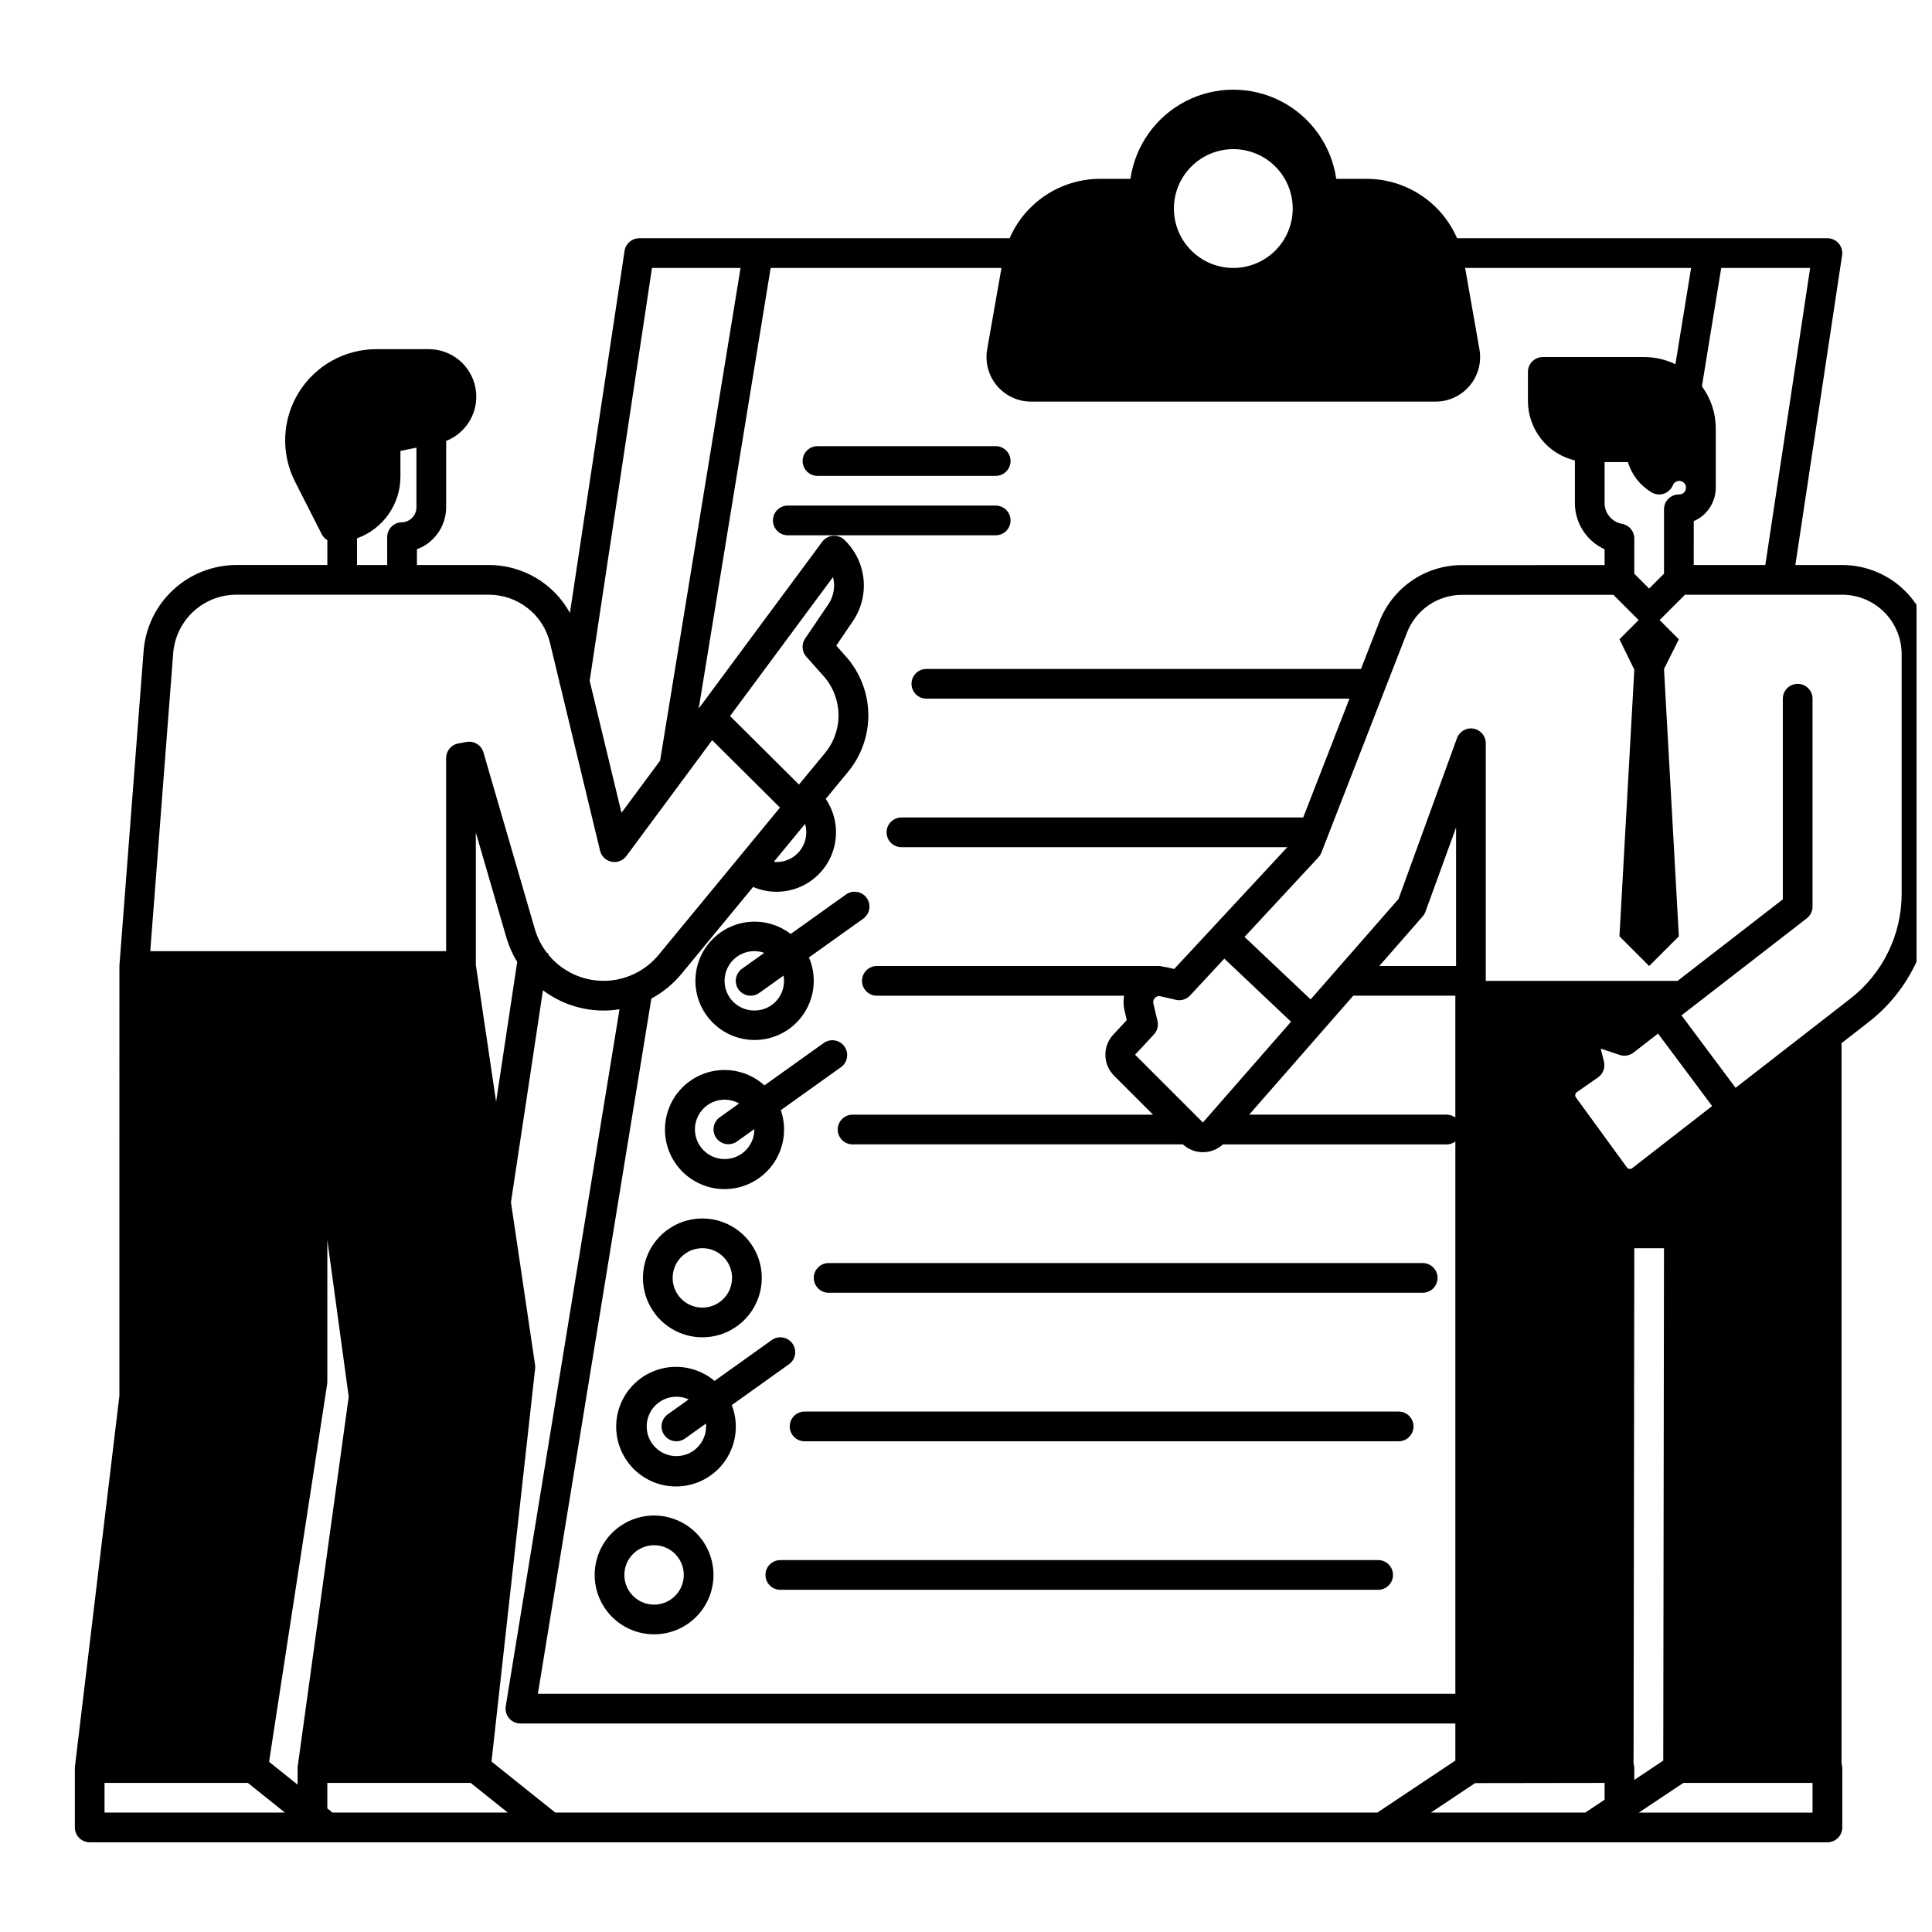 <?xml version="1.0" encoding="UTF-8"?>
<!-- Uploaded to: ICON Repo, www.svgrepo.com, Generator: ICON Repo Mixer Tools -->
<svg width="800px" height="800px" version="1.1" viewBox="144 144 512 512" xmlns="http://www.w3.org/2000/svg">
 <defs>
  <clipPath id="a">
   <path d="m163 167h488.9v466h-488.9z"/>
  </clipPath>
 </defs>
 <path d="m330.13 498.4c4.176 0 8.18-1.66 11.133-4.609 2.953-2.953 4.613-6.957 4.613-11.133s-1.66-8.18-4.613-11.133c-2.953-2.953-6.957-4.613-11.133-4.613-4.176 0-8.18 1.66-11.133 4.613-2.949 2.953-4.609 6.957-4.609 11.133 0.004 4.172 1.664 8.176 4.617 11.125 2.949 2.953 6.953 4.613 11.125 4.617zm0-23.617c3.184 0 6.055 1.918 7.273 4.859s0.547 6.328-1.707 8.582c-2.25 2.25-5.637 2.922-8.578 1.703-2.941-1.215-4.859-4.086-4.859-7.269 0.004-4.348 3.527-7.867 7.871-7.875z"/>
 <path d="m317.34 545.63c-4.176 0-8.18 1.656-11.133 4.609-2.953 2.953-4.613 6.957-4.613 11.133s1.66 8.18 4.613 11.133c2.953 2.953 6.957 4.609 11.133 4.609s8.18-1.656 11.133-4.609c2.949-2.953 4.609-6.957 4.609-11.133-0.004-4.176-1.664-8.176-4.617-11.129-2.949-2.949-6.953-4.609-11.125-4.613zm0 23.617v-0.004c-3.184 0-6.055-1.918-7.273-4.859-1.219-2.941-0.547-6.328 1.707-8.578 2.25-2.25 5.637-2.926 8.578-1.707 2.941 1.219 4.859 4.09 4.859 7.273-0.004 4.344-3.527 7.867-7.871 7.871z"/>
 <path d="m360.64 270.11h47.234c2.172 0 3.934-1.762 3.934-3.934 0-2.176-1.762-3.938-3.934-3.938h-47.234c-2.172 0-3.934 1.762-3.934 3.938 0 2.172 1.762 3.934 3.934 3.934z"/>
 <path d="m352.77 285.86h55.105c2.172 0 3.934-1.762 3.934-3.938 0-2.172-1.762-3.938-3.934-3.938h-55.105c-2.172 0-3.934 1.766-3.934 3.938 0 2.176 1.762 3.938 3.934 3.938z"/>
 <path d="m359.66 482.66c0 1.043 0.414 2.043 1.152 2.781 0.738 0.738 1.738 1.152 2.781 1.152h157.44c2.172 0 3.938-1.762 3.938-3.934 0-2.176-1.766-3.938-3.938-3.938h-157.44c-2.172 0-3.934 1.762-3.934 3.938z"/>
 <path d="m514.66 518.08h-157.44 0.004c-2.176 0-3.938 1.762-3.938 3.938 0 2.172 1.762 3.934 3.938 3.934h157.44-0.004c2.176 0 3.938-1.762 3.938-3.934 0-2.176-1.762-3.938-3.938-3.938z"/>
 <path d="m509.22 557.44h-158.43c-2.172 0-3.934 1.766-3.934 3.938s1.762 3.938 3.934 3.938h158.43c2.176 0 3.938-1.766 3.938-3.938s-1.762-3.938-3.938-3.938z"/>
 <path d="m368.19 381.05-14.645 10.461c-4.062-3.133-9.402-4.078-14.293-2.535-4.894 1.547-8.719 5.387-10.25 10.285-1.527 4.898-0.562 10.234 2.586 14.285 3.144 4.051 8.074 6.309 13.199 6.043 5.121-0.266 9.793-3.023 12.5-7.379 2.711-4.356 3.117-9.766 1.09-14.477l14.387-10.277c1.77-1.262 2.18-3.723 0.914-5.492-1.262-1.766-3.719-2.176-5.488-0.914zm-24.281 30.754c-2.324 0.008-4.535-1.012-6.035-2.789-1.5-1.773-2.141-4.121-1.746-6.414 0.391-2.289 1.777-4.289 3.785-5.465 2.008-1.172 4.43-1.398 6.621-0.617l-5.894 4.211h-0.004c-1.766 1.266-2.176 3.723-0.914 5.492 1.266 1.77 3.723 2.18 5.492 0.914l6.438-4.598c0.426 2.297-0.195 4.66-1.691 6.453-1.5 1.793-3.715 2.824-6.051 2.812z"/>
 <path d="m362.29 420.41-15.707 11.219c-3.836-3.461-9.121-4.828-14.156-3.66-5.031 1.172-9.172 4.734-11.082 9.531-1.914 4.801-1.355 10.234 1.492 14.543 2.852 4.312 7.629 6.957 12.797 7.078 5.164 0.121 10.062-2.293 13.113-6.465 3.047-4.172 3.863-9.57 2.18-14.457l15.941-11.387v0.004c1.77-1.266 2.176-3.723 0.914-5.492-1.262-1.77-3.723-2.18-5.492-0.914zm-26.246 30.758c-2.441 0.004-4.742-1.125-6.234-3.055-1.496-1.926-2.012-4.438-1.395-6.801 0.613-2.359 2.285-4.301 4.527-5.258 2.242-0.957 4.805-0.82 6.934 0.371l-5.137 3.668v-0.004c-1.77 1.266-2.18 3.723-0.914 5.492 1.262 1.77 3.723 2.18 5.488 0.914l4.602-3.281v0.082-0.004c-0.004 4.348-3.527 7.867-7.871 7.875z"/>
 <path d="m353.09 505.54c1.77-1.266 2.18-3.723 0.914-5.492-1.262-1.77-3.719-2.18-5.488-0.914l-15.152 10.824h-0.004c-3.969-3.348-9.328-4.535-14.34-3.184-5.012 1.352-9.047 5.07-10.797 9.961-1.75 4.887-0.996 10.324 2.019 14.551 3.016 4.227 7.91 6.711 13.102 6.644 5.191-0.066 10.023-2.668 12.934-6.969 2.91-4.301 3.527-9.754 1.656-14.598zm-29.84 24.348c-4.348 0-7.871-3.523-7.871-7.871s3.523-7.871 7.871-7.871c1.121 0 2.231 0.242 3.254 0.711l-5.539 3.957h-0.004c-1.766 1.262-2.176 3.723-0.914 5.488 1.266 1.77 3.723 2.18 5.492 0.918l5.547-3.961c0.023 0.25 0.039 0.504 0.039 0.758h-0.004c-0.004 4.344-3.523 7.867-7.871 7.871z"/>
 <g clip-path="url(#a)">
  <path d="m632.22 293.73h-12.43l12.387-82.066c0.172-1.133-0.16-2.285-0.906-3.156-0.75-0.871-1.84-1.371-2.984-1.371h-98.148c-2.031-4.68-5.387-8.664-9.652-11.461s-9.258-4.285-14.359-4.281h-8.008c-1.266-8.82-6.723-16.484-14.645-20.57-7.922-4.082-17.328-4.082-25.25 0-7.922 4.086-13.379 11.75-14.648 20.57h-8.008c-5.098-0.004-10.09 1.484-14.355 4.281s-7.621 6.781-9.652 11.461h-98.156c-1.945 0-3.602 1.422-3.891 3.348l-14.477 95.941-0.004-0.004c-2.117-3.852-5.234-7.059-9.02-9.293-3.789-2.234-8.105-3.406-12.504-3.398h-19.02v-4.172c4.637-1.719 7.723-6.133 7.746-11.082v-17.625c5.637-2.215 8.898-8.129 7.766-14.078-1.133-5.949-6.34-10.25-12.398-10.238h-13.863c-8.402 0-16.203 4.367-20.602 11.527-4.394 7.164-4.754 16.098-0.945 23.59l7.059 13.898c0.336 0.66 0.855 1.215 1.496 1.594v6.586h-24.16c-6.191 0.027-12.145 2.375-16.688 6.582-4.543 4.203-7.34 9.961-7.84 16.133l-6.402 83.258c0 0.051 0.008 0.098 0 0.148-0.008 0.051-0.016 0.098-0.016 0.152l-0.004 113.91-11.773 98.168c-0.008 0.074 0 0.148 0 0.223s-0.031 0.16-0.031 0.246v15.746c0 1.043 0.418 2.043 1.156 2.781 0.738 0.738 1.738 1.152 2.781 1.152h460.52c1.043 0 2.043-0.414 2.781-1.152 0.738-0.738 1.152-1.738 1.152-2.781v-15.746c-0.004-0.398-0.07-0.793-0.195-1.168v-190.94l7.086-5.512-0.004 0.004c10.59-8.176 16.77-20.809 16.73-34.184v-63.398c-0.008-6.262-2.5-12.266-6.926-16.691-4.426-4.43-10.43-6.918-16.691-6.926zm-39.359-11.617c3.539-1.535 5.832-5.023 5.836-8.879 0-0.148 0-0.297-0.012-0.449 0.008-0.098 0.012-0.195 0.012-0.301v-14.957c0-4.012-1.289-7.922-3.672-11.148l5.117-31.367h23.566l-11.879 78.727h-18.969zm-122.02-98.59c4.176 0 8.18 1.656 11.133 4.609s4.609 6.957 4.609 11.133-1.656 8.18-4.609 11.133-6.957 4.613-11.133 4.613c-4.176 0-8.18-1.66-11.133-4.613s-4.613-6.957-4.613-11.133c0.008-4.176 1.668-8.176 4.617-11.129 2.953-2.949 6.953-4.609 11.129-4.613zm-61.438 31.488-3.793 21.57c-0.602 3.438 0.344 6.965 2.586 9.637 2.246 2.672 5.555 4.215 9.043 4.215h107.2c3.492 0 6.801-1.543 9.043-4.215 2.246-2.672 3.191-6.199 2.586-9.637l-3.793-21.57h59.887l-4.164 25.516c-2.559-1.25-5.363-1.898-8.207-1.902h-26.934c-2.172 0-3.938 1.762-3.938 3.938v7.734c0.008 3.637 1.238 7.168 3.496 10.023 2.258 2.856 5.414 4.863 8.953 5.703v11.285c-0.008 5.273 3.07 10.07 7.871 12.258v4.188l-37.73 0.008v-0.004c-4.758-0.016-9.406 1.418-13.328 4.102-3.926 2.688-6.941 6.504-8.648 10.945l-4.856 12.477h-115.18c-2.176 0-3.938 1.762-3.938 3.938 0 2.172 1.762 3.934 3.938 3.934h112.12l-12.254 31.488h-106.47c-2.176 0-3.938 1.766-3.938 3.938 0 2.176 1.762 3.938 3.938 3.938h102.26l-29.973 32.273-1.879-0.434h0.004c-0.324-0.07-0.648-0.121-0.977-0.16-0.375-0.121-0.77-0.188-1.164-0.191h-74.785c-2.176 0-3.938 1.762-3.938 3.934 0 2.176 1.762 3.938 3.938 3.938h65.523c-0.234 1.281-0.203 2.598 0.098 3.863l0.609 2.594-3.559 3.832c-2.894 3.098-2.801 7.934 0.207 10.922l10.312 10.312h-79.629c-2.172 0-3.934 1.762-3.934 3.938 0 2.172 1.762 3.934 3.934 3.934h87.527c1.449 1.332 3.344 2.07 5.312 2.074h0.25c1.883-0.066 3.68-0.797 5.07-2.066h59.281c0.828 0 1.637-0.266 2.305-0.758v146.35h-243.14l30.074-184.24c3.066-1.648 5.785-3.879 8-6.57l18.969-23.012v0.004c4.203 1.801 8.984 1.691 13.098-0.309 4.113-2 7.156-5.691 8.336-10.109 1.176-4.422 0.375-9.133-2.195-12.918l5.856-7.106v0.004c3.609-4.34 5.539-9.836 5.43-15.48-0.109-5.641-2.246-11.059-6.019-15.258l-2.477-2.777 4.406-6.496v0.004c2.227-3.273 3.227-7.227 2.82-11.168-0.406-3.938-2.195-7.602-5.043-10.352-0.816-0.789-1.934-1.188-3.062-1.094-1.133 0.094-2.168 0.672-2.844 1.586l-32.727 44.191 19.066-116.76zm164.45 67.809c-2.672-0.473-4.621-2.797-4.617-5.512v-10.855h6.18c1.008 3.375 3.25 6.242 6.277 8.035 0.988 0.582 2.184 0.707 3.269 0.336 1.086-0.371 1.957-1.199 2.383-2.266 0.309-0.746 1.074-1.199 1.875-1.105s1.441 0.707 1.57 1.504c0.012 0.094 0.02 0.184 0.02 0.277 0 0.992-0.801 1.797-1.793 1.801h-0.102c-2.172 0-3.934 1.762-3.934 3.934v17.066l-3.938 3.938-3.938-3.938v-9.34c0-1.91-1.371-3.547-3.254-3.875zm-44.172 125.05v32.285c-0.668-0.492-1.477-0.758-2.305-0.758h-52.328l27.586-31.527zm-20.156-7.871 11.508-13.152h-0.004c0.324-0.367 0.574-0.789 0.738-1.25l8.109-22.297v36.699zm-46.746 41.477-17.969-17.961 4.988-5.371c0.895-0.961 1.25-2.305 0.949-3.582l-1.094-4.641c-0.125-0.531 0.031-1.086 0.414-1.469 0.379-0.387 0.934-0.551 1.461-0.43l4.094 0.945c1.375 0.316 2.812-0.125 3.769-1.156l9.066-9.762 17.68 16.719zm-105.09-123.43 4.516 5.066h-0.004c2.519 2.801 3.941 6.41 4.016 10.172 0.07 3.766-1.215 7.426-3.621 10.32l-6.859 8.32-18.262-18.16 27.285-36.84c0.648 2.488 0.188 5.137-1.262 7.258l-6.125 9.031c-1.016 1.492-0.887 3.484 0.316 4.832zm-0.336 44.297h-0.004c0.215 0.727 0.324 1.477 0.328 2.234 0.004 2.09-0.824 4.094-2.301 5.57-1.477 1.48-3.484 2.305-5.574 2.301-0.246 0-0.492-0.035-0.73-0.059zm-40.57-147.33h23.473l-21.324 130.57-10.234 13.816-8.43-34.984zm-78.172 71.652c3.363-1.207 6.273-3.422 8.332-6.344s3.168-6.406 3.176-9.98v-6.848l4.238-0.855v15.844-0.004c-0.012 2.148-1.734 3.894-3.883 3.938-2.148 0.035-3.871 1.785-3.871 3.938l0.008 7.379h-8zm-48.707 30.387c0.34-4.195 2.242-8.109 5.328-10.973 3.09-2.859 7.137-4.457 11.348-4.477h66.922c3.758-0.008 7.41 1.254 10.359 3.578 2.953 2.324 5.031 5.578 5.906 9.234l2.492 10.348-0.055 0.352 0.145 0.023 10.672 44.301c0.359 1.484 1.543 2.625 3.043 2.93 1.496 0.305 3.031-0.285 3.941-1.512l22.73-30.699 17.969 17.867-32.164 39.027c-3.598 4.367-8.965 6.894-14.625 6.883-5.66-0.012-11.02-2.559-14.602-6.941l0.051-0.34-0.352-0.055h0.004c-1.477-1.871-2.578-4.008-3.25-6.297l-13.648-46.902c-0.562-1.938-2.504-3.137-4.488-2.769l-2.176 0.395v-0.004c-1.871 0.344-3.231 1.977-3.227 3.879v51.168h-78.406zm91.16 81.867-5.594 37.055-5.371-36.266v-35.07l8.109 27.863c0.66 2.258 1.621 4.418 2.852 6.422zm-109.36 225.44v-7.871h37.98l9.84 7.871zm51.207-12.348c-0.012 0.082 0 0.164-0.008 0.242-0.008 0.098-0.031 0.195-0.031 0.297v4.406l-7.57-6.055 15.395-100.09c0.031-0.199 0.047-0.398 0.047-0.598v-37.605l5.668 41.543zm9.211 12.348-1.379-1.105v-6.766h37.984l9.84 7.871zm276.88 0h-217.84l-16.91-13.527 11.559-104.12v-0.004c0.039-0.336 0.031-0.676-0.016-1.008l-6.383-43.098 8.477-56.168v-0.004c5.793 4.375 13.121 6.195 20.289 5.043l-30.152 184.7c-0.188 1.137 0.137 2.301 0.887 3.184 0.75 0.879 1.844 1.383 3 1.383h247.77v9.832zm60.234-3.418-5.125 3.418h-40.914l11.723-7.816 34.316-0.051zm6.57-167.16v-0.004c-0.262-0.035-0.5-0.176-0.652-0.391l-13.523-18.562c-0.152-0.211-0.215-0.48-0.172-0.738 0.043-0.258 0.191-0.488 0.406-0.641l5.629-3.926c1.336-0.93 1.961-2.586 1.574-4.168l-0.852-3.453 5.027 1.672c1.246 0.418 2.617 0.184 3.652-0.621l6.504-5.039 14.336 19.207-21.176 16.457v0.004c-0.211 0.172-0.484 0.242-0.754 0.199zm1.105 157.61 0.195-136.6h7.871l-0.195 135.79-7.676 5.117v-3.141c-0.004-0.395-0.07-0.789-0.195-1.164zm47.43 12.973h-46.039l11.809-7.871h34.23zm23.617-243.61c0.035 10.941-5.019 21.277-13.68 27.965l-30.332 23.566-14.328-19.199 33.195-25.715v0.004c0.961-0.746 1.527-1.895 1.527-3.109v-55.105c0-2.172-1.762-3.934-3.938-3.934-2.172 0-3.934 1.762-3.934 3.934v53.176l-27.898 21.609h-50.824v-62.977c0-1.91-1.371-3.543-3.254-3.875-1.879-0.332-3.727 0.734-4.379 2.531l-15.488 42.605-23.293 26.625-17.516-16.562 19.582-21.094h-0.004c0.34-0.363 0.605-0.785 0.789-1.25l1.484-3.812 0.02-0.055 21.176-54.414c1.137-2.961 3.148-5.504 5.762-7.293 2.617-1.789 5.715-2.742 8.883-2.734l40.051-0.012 6.699 6.699-5.086 5.09 3.938 8.035-3.938 70.684 7.871 7.871 7.871-7.871-3.938-70.848 3.938-7.871-5.09-5.09 6.711-6.711 41.676-0.008c4.176 0.004 8.176 1.664 11.129 4.617 2.949 2.953 4.609 6.953 4.617 11.129z"/>
 </g>
</svg>